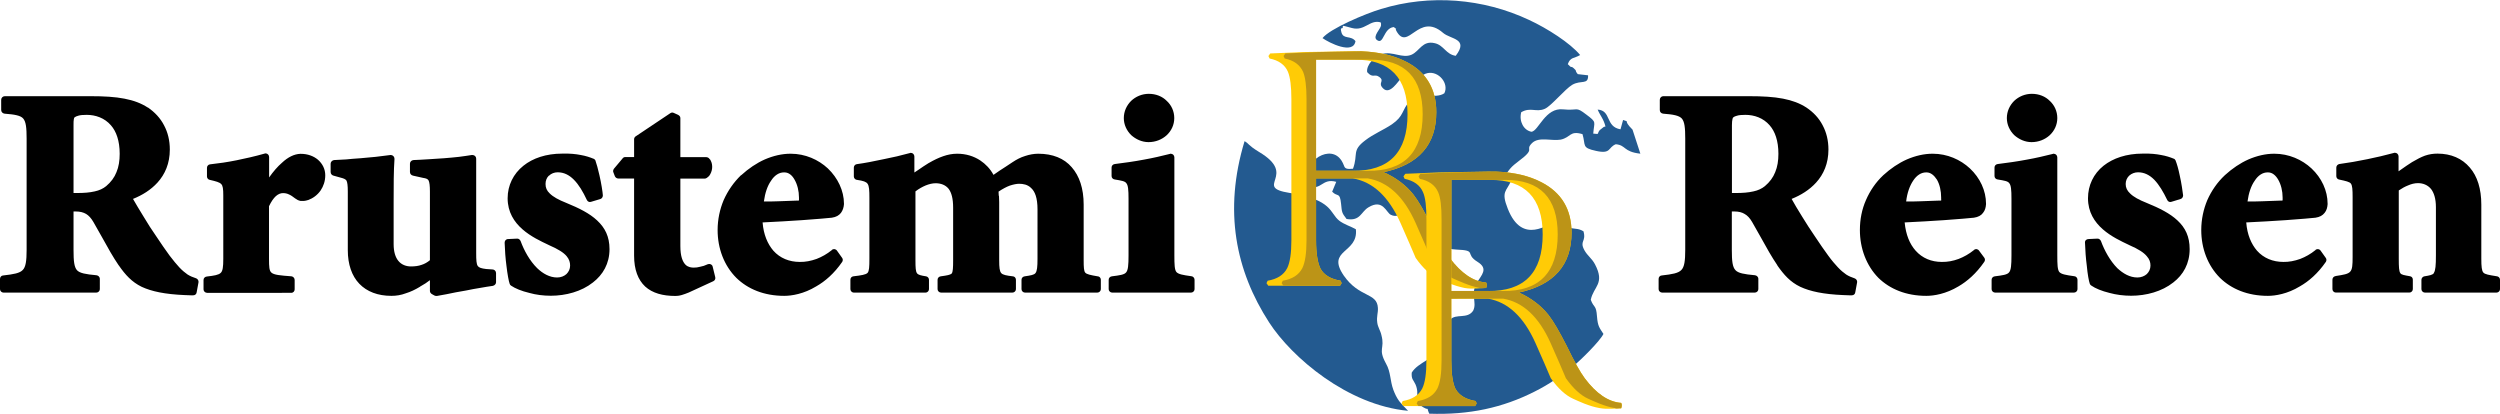 <?xml version="1.0" encoding="utf-8"?>
<!-- Generator: Adobe Illustrator 26.0.1, SVG Export Plug-In . SVG Version: 6.00 Build 0)  -->
<svg version="1.1" id="Layer_1" xmlns="http://www.w3.org/2000/svg" xmlns:xlink="http://www.w3.org/1999/xlink" x="0px" y="0px"
	 viewBox="0 0 232.89 38.55" style="enable-background:new 0 0 232.89 38.55;" xml:space="preserve">
<style type="text/css">
	.st0{fill-rule:evenodd;clip-rule:evenodd;fill:#235A90;}
	.st1{fill-rule:evenodd;clip-rule:evenodd;}
	.st2{fill:#FFCB06;}
	.st3{fill:#BC9417;}
</style>
<g>
	<path class="st0" d="M131.17,38.27l-0.45-0.47c-0.17-0.19-0.24-0.26-0.39-0.45c-0.24-0.34-0.38-0.64-0.53-1.03
		c-0.32-0.87-0.23-1.65-0.68-2.44c-0.79-1.43-0.09-1.37-0.43-2.65c-0.09-0.43-0.34-0.75-0.39-1.18c-0.08-0.56,0.09-0.9,0.06-1.37
		c-0.08-1.45-1.73-0.92-3.18-3.01c-1.67-2.44,1.37-2.05,1.13-4.31c-0.39-0.24-1.15-0.47-1.56-0.81c-0.9-0.71-0.56-1.94-4.63-2.58
		c-3.44-0.55,0.87-1.62-2.84-3.82c-1.07-0.66-0.88-0.73-1.34-1c-1.97,6.49-0.83,12.07,2.29,16.89
		C120.34,33.3,125.53,37.74,131.17,38.27L131.17,38.27z"/>
	<path class="st0" d="M123.2,3.55c0.6,0.43,2.88,1.58,3.07,0.28c-0.43-0.55-1.11-0.15-1.3-0.79c-0.15-0.53,0.04-0.36,0.09-0.43
		c0.17-0.19-0.36-0.34,0.88,0c1.2,0.32,1.65-0.81,2.67-0.53c0.04,0.11,0.06,0.08,0.04,0.3c-0.04,0.32-0.81,1.02-0.39,1.34
		c0.66,0.51,0.58-1.09,1.58-1.2c0.45,0.36,0.06,0,0.24,0.36c1.09,1.99,2.05-1.82,4.36,0.19c0.7,0.6,2.41,0.51,1.17,2.13
		c-0.92-0.13-1.11-1-1.97-1.18c-1.13-0.26-1.39,0.73-2.13,1.07c-0.87,0.39-1.77-0.34-2.76-0.06c-0.7,0.19-1.49,1.03-1.39,1.69
		c0.55,0.62,0.66,0.11,1.13,0.45c0.55,0.41-0.19,0.53,0.36,1.07c0.64,0.64,1.39-0.7,1.71-0.98c0.68,0.11,0.71,0.58,1.34,0.34
		c0.41-0.17,0.41-0.64,1.09-0.79c1.05-0.21,2.01,0.98,1.56,1.88c-0.83,0.58-2.43-0.19-3.23,0.73c-0.77,0.88-0.51,1.37-1.65,2.16
		c-0.79,0.53-1.75,0.92-2.48,1.49c-1.3,0.98-0.64,1.26-1.15,2.65c-1.11,0.11-0.6-0.28-1.26-1c-1.17-1.24-3.67,0.55-3.05,2.61
		c1.41,0.51,1.37-0.77,2.75-0.39l-0.38,0.92c0.51,0.53,0.71-0.02,0.83,1.13c0.08,0.79,0.06,0.83,0.51,1.41
		c1.3,0.23,1.34-0.68,2.05-1.09c1.34-0.81,1.64,0.49,2.07,0.7c0.55,0.28,0.77-0.13,1.37,0.15c0.43,0.21,0.24,0.43,0.77,0.81
		c0.96,0.66,1.13-0.02,1.99,1.15c0.45,0.62,0.87,1.09,1.97,1.13c2.01,0.08,0.73,0.38,1.99,1.15c1.03,0.64,0.36,1.22-0.06,1.92
		c-0.66,1.13,0.04,1.84-0.36,2.63c-0.55,0.81-1.58,0.23-2.14,0.83c-0.41,0.47-0.04,1.47-0.55,2.29c-0.81,1.35-2.46,1.67-3.03,2.65
		c-0.04,0.64,0.15,0.64,0.36,1.11c0.43,1-0.26,1.52,0.71,2.11c0.7,0.41,0.21-0.23,0.56,0.6c3.74,0.13,6.85-0.56,9.8-2.05
		c1.41-0.7,2.52-1.5,3.59-2.35c0.66-0.53,2.5-2.33,2.84-3.03c-0.36-0.56-0.53-0.7-0.6-1.62c-0.08-1.13-0.28-0.75-0.58-1.56
		c0.26-1.26,1.35-1.49,0.39-3.31c-0.3-0.56-0.68-0.77-0.98-1.3c-0.49-0.9,0.19-0.77-0.09-1.77c-0.56-0.34-0.85-0.15-1.41-0.39
		c-0.47-0.21-0.56-0.55-1.22-0.47c-0.58,0.06-3.05,2.24-4.42-1.24c-0.66-1.65-0.11-1.6,0.32-2.63l-0.68-0.26
		c0.45-0.75,0.7-1.05,1.34-1.52c1.73-1.28,0.55-0.98,1.28-1.71c0.64-0.62,1.82-0.17,2.67-0.32c0.96-0.21,0.83-0.87,2.03-0.51
		c0.32,1.07-0.11,1.26,1.26,1.56c1.43,0.32,1.09-0.32,1.84-0.62c0.98,0.09,0.68,0.7,2.29,0.88l-0.73-2.24
		c-0.98-0.98-0.15-0.66-0.88-0.9l-0.24,0.87c-1.43-0.24-0.83-1.75-2.13-1.84c0.23,0.56,0.56,0.87,0.73,1.58
		c-0.02,0.02-0.06,0-0.08,0.02c-0.02,0-0.06,0-0.08,0.02l-0.38,0.3c-0.3,0.38,0.06,0.38-0.6,0.32c0.09-1.15,0.36-1.02-0.64-1.77
		c-1.05-0.81-0.73-0.34-2.16-0.49c-1.67-0.19-2.29,2.01-2.95,2.09c-0.71-0.13-1.18-0.94-0.96-1.82c0.87-0.51,1.39,0.04,2.2-0.32
		c0.6-0.26,1.88-1.84,2.56-2.24c0.83-0.47,1.5,0.04,1.47-0.88l-0.96-0.11c-0.34-0.41-0.02-0.24-0.38-0.55
		c-0.32-0.28-0.13,0.08-0.55-0.38c0.24-0.68,0.58-0.51,1.15-0.85c-0.92-1.11-3.05-2.48-4.76-3.27c-4.27-2.01-9.25-2.41-13.78-1.02
		C127.22,1.26,123.89,2.67,123.2,3.55L123.2,3.55z"/>
	<path class="st1" d="M17.47,25.57c0.24,0.15,0.49,0.26,0.81,0.36c0.15,0.06,0.24,0.23,0.21,0.38l-0.17,0.92
		c-0.02,0.17-0.15,0.28-0.32,0.28h-0.24c-0.13,0-0.3-0.02-0.53-0.02h-0.02c-1.86-0.08-3.08-0.34-4.01-0.77
		c-0.92-0.45-1.52-1.11-2.13-1.99l-0.02-0.02c-0.51-0.75-1.02-1.65-1.54-2.6c-0.26-0.47-0.55-0.96-0.81-1.43l0,0
		c-0.21-0.36-0.43-0.6-0.68-0.75c-0.26-0.15-0.56-0.23-0.98-0.23H6.85v3.59c0,1.03,0.06,1.58,0.32,1.88
		c0.26,0.28,0.81,0.38,1.81,0.47c0.17,0.02,0.32,0.15,0.32,0.34v0.96c0,0.17-0.15,0.32-0.34,0.32H0.34C0.15,27.26,0,27.11,0,26.94
		v-0.96c0-0.17,0.13-0.32,0.3-0.32c0.98-0.11,1.54-0.21,1.82-0.51c0.28-0.28,0.36-0.85,0.36-1.88V12.92c0-1.02-0.06-1.58-0.32-1.88
		c-0.24-0.28-0.79-0.38-1.73-0.45c-0.17-0.02-0.32-0.15-0.32-0.34V9.3c0-0.19,0.15-0.34,0.34-0.34h7.94c1.32,0,2.33,0.06,3.2,0.23
		c0.88,0.17,1.56,0.43,2.18,0.83h0.02c0.62,0.43,1.15,0.98,1.5,1.67c0.34,0.64,0.53,1.39,0.53,2.24c0,1.3-0.45,2.31-1.15,3.08
		c-0.62,0.68-1.41,1.17-2.28,1.52c0.24,0.43,0.6,1.02,0.98,1.64c0.38,0.64,0.79,1.28,1.17,1.82l0,0c0.49,0.73,0.9,1.34,1.26,1.82
		c0.36,0.47,0.64,0.81,0.9,1.09C16.98,25.2,17.23,25.4,17.47,25.57L17.47,25.57z M6.85,11.66v6.32H7.2c0.62,0,1.15-0.04,1.62-0.15
		c0.43-0.09,0.79-0.26,1.07-0.49l0,0c0.45-0.38,0.77-0.81,0.96-1.3c0.21-0.49,0.3-1.07,0.3-1.71c0-1.22-0.32-2.09-0.81-2.65
		c-0.6-0.7-1.45-0.98-2.26-0.98c-0.34,0-0.6,0.02-0.79,0.08c-0.15,0.04-0.26,0.09-0.34,0.15C6.92,10.94,6.9,11,6.88,11.09
		C6.85,11.22,6.85,11.41,6.85,11.66L6.85,11.66z M25.07,14.63v1.9c0.39-0.55,0.79-1.02,1.2-1.37c0.56-0.53,1.15-0.81,1.71-0.83h0.04
		c0.64,0,1.2,0.21,1.6,0.55c0.43,0.38,0.68,0.88,0.68,1.45c0,0.55-0.17,1.02-0.43,1.41c-0.3,0.43-0.71,0.73-1.17,0.9h-0.02
		c-0.26,0.09-0.47,0.09-0.68,0.08c-0.21-0.04-0.36-0.13-0.51-0.24c-0.21-0.17-0.41-0.3-0.6-0.38c-0.17-0.08-0.34-0.11-0.53-0.11
		c-0.21,0-0.43,0.08-0.66,0.28c-0.23,0.21-0.43,0.51-0.64,0.94v4.91c0,0.73,0.02,1.11,0.23,1.28c0.24,0.21,0.79,0.26,1.86,0.34
		c0.17,0.02,0.3,0.17,0.3,0.34v0.88c0,0.17-0.13,0.32-0.32,0.32H19.3c-0.19,0-0.34-0.15-0.34-0.32v-0.88c0-0.17,0.13-0.3,0.3-0.32
		c0.7-0.08,1.11-0.15,1.3-0.34c0.19-0.17,0.24-0.56,0.24-1.3V18.2c0-0.6-0.04-0.9-0.19-1.05c-0.15-0.17-0.49-0.26-1.05-0.39
		c-0.17-0.02-0.28-0.17-0.28-0.32v-0.81c0-0.15,0.11-0.3,0.28-0.32c0.83-0.09,1.64-0.21,2.48-0.38c0.83-0.17,1.69-0.36,2.6-0.62
		c0.04-0.02,0.08-0.02,0.11-0.02C24.92,14.29,25.07,14.44,25.07,14.63L25.07,14.63z M45.29,25.06l0.58,0.04
		c0.19,0,0.34,0.15,0.34,0.34v0.85c0,0.17-0.13,0.3-0.3,0.34c-0.38,0.06-0.77,0.11-1.18,0.19c-0.41,0.06-0.85,0.15-1.3,0.24
		l-0.96,0.17c-0.6,0.13-1.18,0.24-1.77,0.34c-0.08,0-0.15,0-0.23-0.04l-0.23-0.13c-0.11-0.06-0.19-0.17-0.19-0.3v-1
		c-0.26,0.21-0.53,0.38-0.92,0.6l-0.02,0.02c-0.43,0.26-0.87,0.47-1.3,0.6c-0.45,0.17-0.88,0.24-1.35,0.24
		c-1.26,0-2.28-0.39-2.99-1.13c-0.7-0.73-1.07-1.81-1.07-3.12v-5.47c0-0.56-0.04-0.87-0.13-1.03c-0.08-0.11-0.24-0.19-0.53-0.26
		l-0.68-0.19c-0.15-0.04-0.26-0.17-0.26-0.34v-0.77c0-0.17,0.15-0.32,0.32-0.34c0.32-0.02,0.7-0.04,1.13-0.06
		c0.39-0.04,0.85-0.08,1.34-0.11l0,0c0.47-0.04,0.96-0.08,1.41-0.13c0.49-0.06,0.96-0.11,1.37-0.17c0.02,0,0.04,0,0.06,0
		c0.19,0.02,0.32,0.17,0.32,0.36c-0.08,1.09-0.08,2.5-0.08,4.02v3.93c0,0.71,0.17,1.22,0.43,1.54c0.3,0.38,0.75,0.53,1.18,0.53
		c0.36,0,0.7-0.04,1-0.15c0.26-0.08,0.53-0.23,0.77-0.43v-6.39c0-0.56-0.04-0.88-0.13-1.05c-0.08-0.13-0.23-0.19-0.51-0.23
		l-0.94-0.21c-0.17-0.04-0.28-0.17-0.28-0.34v-0.77c0-0.17,0.13-0.32,0.32-0.34c0.43-0.02,0.94-0.04,1.49-0.08
		c0.43-0.02,0.88-0.06,1.37-0.09l0,0c0.49-0.04,0.96-0.08,1.39-0.13c0.43-0.06,0.85-0.11,1.18-0.17c0.02,0,0.04,0,0.08,0
		c0.19,0,0.34,0.15,0.34,0.34v8.8c0,0.64,0.02,1.02,0.15,1.2C44.61,24.93,44.85,25.01,45.29,25.06L45.29,25.06z M55.84,16.32
		c0.17,0.73,0.3,1.56,0.32,1.88c0,0.15-0.09,0.3-0.23,0.34l-0.87,0.26c-0.15,0.06-0.32-0.02-0.39-0.17
		c-0.36-0.77-0.75-1.43-1.22-1.9c-0.43-0.43-0.92-0.68-1.5-0.68c-0.3,0-0.6,0.11-0.81,0.32h-0.02c-0.19,0.19-0.3,0.45-0.3,0.77
		c0,0.34,0.11,0.62,0.39,0.88c0.32,0.32,0.83,0.6,1.54,0.88l0,0c1.2,0.49,2.18,0.98,2.88,1.64c0.73,0.68,1.15,1.5,1.15,2.67
		c0,1.35-0.62,2.39-1.54,3.1c-1.07,0.85-2.54,1.24-3.93,1.24c-0.7,0-1.39-0.09-1.99-0.26c-0.73-0.17-1.35-0.43-1.71-0.68
		c-0.06-0.04-0.11-0.09-0.13-0.17c-0.09-0.24-0.21-0.9-0.3-1.67c-0.09-0.68-0.15-1.47-0.17-2.16l0,0c0-0.19,0.13-0.34,0.32-0.34
		l0.83-0.04c0.13-0.02,0.28,0.08,0.34,0.23c0.32,0.88,0.85,1.84,1.54,2.52c0.53,0.51,1.17,0.87,1.86,0.87
		c0.36,0,0.66-0.13,0.87-0.32c0.21-0.21,0.34-0.47,0.34-0.79c0-0.3-0.08-0.58-0.32-0.87c-0.28-0.34-0.79-0.66-1.64-1.03l-0.08-0.04
		c-1.35-0.64-3.78-1.75-3.78-4.33c0-1.2,0.53-2.28,1.47-3.03c0.87-0.7,2.11-1.13,3.63-1.13c0.7-0.02,1.26,0.04,1.71,0.13
		c0.47,0.08,0.85,0.21,1.17,0.34c0.08,0.02,0.15,0.08,0.19,0.15C55.57,15.25,55.72,15.77,55.84,16.32L55.84,16.32z M66.39,24.84
		l0.24,0.98c0.04,0.15-0.04,0.32-0.19,0.38l-2.28,1.05c-0.23,0.09-0.43,0.17-0.64,0.23c-0.26,0.08-0.49,0.09-0.6,0.09
		c-1.18,0-2.14-0.26-2.82-0.88c-0.66-0.62-1.03-1.56-1.03-2.88v-7.18H57.6c-0.13,0-0.26-0.08-0.32-0.21l-0.13-0.34
		c-0.06-0.11-0.04-0.24,0.04-0.36l0.79-0.94c0.06-0.09,0.15-0.15,0.26-0.15h0.83v-1.67c0-0.09,0.06-0.21,0.15-0.26l3.23-2.16
		c0.09-0.06,0.21-0.08,0.32-0.02l0.38,0.17c0.13,0.06,0.23,0.17,0.23,0.3v3.65h2.43c0.08,0,0.15,0.04,0.21,0.08
		c0.06,0.06,0.11,0.13,0.17,0.19v0.02c0.13,0.21,0.17,0.49,0.15,0.73c-0.02,0.26-0.13,0.53-0.28,0.73
		c-0.08,0.08-0.15,0.13-0.23,0.19c-0.06,0.04-0.13,0.06-0.19,0.06h-2.26v6.28c0,0.96,0.21,1.47,0.49,1.75
		c0.24,0.23,0.56,0.26,0.75,0.26c0.21,0,0.39-0.02,0.6-0.08c0.23-0.04,0.45-0.11,0.7-0.23c0.02,0,0.04-0.02,0.08-0.02
		C66.16,24.56,66.35,24.65,66.39,24.84L66.39,24.84z M76.07,24.12c0.49-0.19,0.96-0.45,1.43-0.83v-0.02
		c0.15-0.11,0.36-0.08,0.47,0.08l0.47,0.66c0.09,0.11,0.09,0.26,0.02,0.38c-0.75,1.09-1.6,1.82-2.43,2.29
		c-1.15,0.7-2.28,0.88-2.97,0.88c-1.9,0-3.4-0.64-4.46-1.67c-1.15-1.15-1.75-2.75-1.75-4.46c0-1,0.21-1.94,0.56-2.78
		c0.39-0.88,0.94-1.67,1.62-2.33h0.02c0.68-0.62,1.43-1.13,2.2-1.47c0.79-0.34,1.6-0.53,2.39-0.53h0.02c1.35,0,2.58,0.55,3.46,1.37
		c0.92,0.88,1.5,2.07,1.5,3.29v0.04c-0.02,0.3-0.11,0.58-0.28,0.81c-0.19,0.24-0.45,0.39-0.85,0.45c-0.32,0.04-1.43,0.13-2.8,0.23
		c-1.13,0.08-2.44,0.15-3.65,0.21c0.09,1.15,0.47,2.01,1,2.63c0.62,0.7,1.49,1.05,2.46,1.05C75.02,24.41,75.54,24.31,76.07,24.12
		L76.07,24.12z M73.08,16.06h-0.06c-0.43,0-0.87,0.26-1.2,0.79c-0.32,0.45-0.55,1.11-0.66,1.92c0.47,0,0.9,0,1.34-0.02
		c0.55-0.02,1.09-0.04,1.65-0.06h0.04c0.15,0,0.23,0,0.24-0.02c0,0,0-0.04,0-0.15v-0.11c0-0.62-0.15-1.22-0.41-1.67
		C73.8,16.34,73.48,16.06,73.08,16.06L73.08,16.06z M102.55,26.06v0.88c0,0.17-0.15,0.32-0.34,0.32H95.5
		c-0.19,0-0.34-0.15-0.34-0.32v-0.88c0-0.17,0.13-0.3,0.3-0.32c0.55-0.08,0.87-0.13,1-0.3c0.15-0.19,0.19-0.58,0.19-1.35V19.5
		c0-1.07-0.24-1.67-0.6-1.99c-0.32-0.32-0.75-0.39-1.11-0.39c-0.24,0-0.53,0.06-0.87,0.17c-0.3,0.11-0.66,0.3-1.05,0.56
		c0,0.13,0.02,0.24,0.02,0.39h0.02c0,0.19,0.02,0.39,0.02,0.58v5.42c0,0.68,0.04,1.03,0.19,1.2s0.49,0.23,1.07,0.3
		c0.17,0,0.3,0.15,0.3,0.32v0.88c0,0.17-0.15,0.32-0.34,0.32h-6.62c-0.19,0-0.34-0.15-0.34-0.32v-0.88c0-0.17,0.13-0.3,0.3-0.32
		c0.58-0.08,0.88-0.13,1.02-0.26c0.11-0.17,0.13-0.53,0.13-1.24v-4.89c0-0.85-0.15-1.39-0.41-1.75c-0.3-0.38-0.75-0.53-1.22-0.53
		c-0.3,0-0.62,0.08-0.94,0.21c-0.3,0.13-0.62,0.3-0.94,0.55v6.41c0,0.7,0.02,1.05,0.15,1.22c0.11,0.15,0.38,0.21,0.83,0.28
		c0.15,0.02,0.28,0.15,0.28,0.32v0.88c0,0.17-0.15,0.32-0.32,0.32h-6.68c-0.17,0-0.32-0.15-0.32-0.32v-0.88
		c0-0.17,0.11-0.3,0.28-0.32c0.75-0.09,1.15-0.15,1.32-0.32c0.15-0.17,0.17-0.56,0.17-1.32v-5.66c0-0.7-0.02-1.11-0.17-1.32
		c-0.13-0.19-0.41-0.28-0.96-0.36c-0.17,0-0.32-0.15-0.32-0.32v-0.83c0-0.15,0.11-0.3,0.28-0.32c0.68-0.09,1.58-0.26,2.54-0.47
		c0.77-0.15,1.6-0.34,2.39-0.56c0.04-0.02,0.08-0.02,0.11-0.02c0.17,0,0.32,0.15,0.32,0.34v1.49l0.39-0.26
		c0.3-0.21,0.6-0.41,0.94-0.62l0.04-0.02c0.45-0.26,0.88-0.47,1.32-0.62c0.43-0.15,0.85-0.23,1.3-0.23c0.83,0,1.54,0.23,2.14,0.62
		c0.51,0.34,0.94,0.79,1.24,1.35c0.39-0.28,0.77-0.53,1.15-0.77l0.62-0.41c0.36-0.24,0.75-0.45,1.18-0.58
		c0.39-0.13,0.81-0.21,1.22-0.21c1.34,0,2.41,0.43,3.12,1.26c0.71,0.81,1.11,1.97,1.11,3.48v5.17c0,0.68,0.02,1.02,0.15,1.17
		c0.13,0.15,0.49,0.23,1.15,0.34C102.42,25.74,102.55,25.89,102.55,26.06L102.55,26.06z M108.68,12.6
		c-0.43,0.39-1.02,0.64-1.69,0.64c-0.6,0-1.18-0.26-1.62-0.66c-0.41-0.41-0.68-0.96-0.68-1.58s0.26-1.18,0.68-1.6
		c0.43-0.41,1.02-0.66,1.65-0.66c0.66,0,1.26,0.24,1.67,0.66c0.43,0.39,0.7,0.96,0.7,1.6C109.39,11.62,109.13,12.18,108.68,12.6
		L108.68,12.6z M111.28,26.06v0.88c0,0.17-0.15,0.32-0.34,0.32h-7.32c-0.19,0-0.34-0.15-0.34-0.32v-0.88c0-0.17,0.13-0.3,0.3-0.32
		c0.73-0.09,1.15-0.15,1.32-0.36c0.19-0.21,0.23-0.68,0.23-1.6v-5.27c0-0.83-0.04-1.26-0.21-1.45c-0.13-0.19-0.47-0.24-1.07-0.34
		c-0.17-0.02-0.3-0.15-0.3-0.32v-0.8c0-0.17,0.13-0.3,0.3-0.32c0.88-0.11,1.82-0.24,2.71-0.41c0.85-0.15,1.65-0.34,2.41-0.53
		c0.02-0.02,0.06-0.02,0.09-0.02c0.19,0,0.34,0.15,0.34,0.34v9.12c0,0.88,0.02,1.35,0.19,1.56c0.19,0.21,0.6,0.28,1.39,0.39
		C111.14,25.74,111.28,25.89,111.28,26.06L111.28,26.06z"/>
	<path class="st1" d="M171.98,25.57c0.23,0.15,0.49,0.26,0.79,0.36c0.17,0.06,0.26,0.23,0.23,0.38l-0.17,0.92
		c-0.02,0.17-0.15,0.28-0.32,0.28h-0.24c-0.13,0-0.3-0.02-0.53-0.02h-0.02c-1.86-0.08-3.08-0.34-4.01-0.77
		c-0.94-0.45-1.52-1.11-2.14-1.99v-0.02c-0.51-0.75-1.02-1.65-1.54-2.6c-0.26-0.47-0.55-0.96-0.81-1.43l0,0
		c-0.21-0.36-0.43-0.6-0.7-0.75c-0.24-0.15-0.56-0.23-0.96-0.23h-0.23v3.59c0,1.03,0.06,1.58,0.34,1.88
		c0.26,0.28,0.81,0.38,1.81,0.47c0.17,0.02,0.32,0.15,0.32,0.34v0.96c0,0.17-0.15,0.32-0.34,0.32h-8.61c-0.19,0-0.34-0.15-0.34-0.32
		v-0.96c0-0.17,0.13-0.32,0.3-0.32c0.98-0.11,1.54-0.21,1.82-0.51c0.28-0.28,0.36-0.85,0.36-1.88V12.92c0-1.02-0.06-1.58-0.32-1.88
		c-0.26-0.28-0.79-0.38-1.73-0.45c-0.19-0.02-0.32-0.15-0.32-0.34V9.3c0-0.19,0.15-0.34,0.32-0.34h7.94c1.32,0,2.35,0.06,3.22,0.23
		c0.87,0.17,1.56,0.43,2.18,0.83l0,0c0.64,0.43,1.17,0.98,1.52,1.67c0.34,0.64,0.53,1.39,0.53,2.24c0,1.3-0.45,2.31-1.15,3.08
		c-0.62,0.68-1.41,1.17-2.28,1.52c0.24,0.43,0.58,1.02,0.98,1.65c0.38,0.62,0.79,1.26,1.17,1.81l0,0c0.49,0.73,0.9,1.34,1.26,1.82
		c0.34,0.47,0.64,0.81,0.9,1.09C171.49,25.2,171.74,25.4,171.98,25.57L171.98,25.57z M161.34,11.66v6.32h0.38
		c0.6,0,1.15-0.04,1.62-0.15c0.43-0.09,0.79-0.26,1.07-0.49l0,0c0.45-0.38,0.77-0.81,0.96-1.3c0.21-0.49,0.3-1.07,0.3-1.71
		c0-1.22-0.32-2.09-0.81-2.65c-0.6-0.7-1.45-0.98-2.26-0.98c-0.34,0-0.6,0.02-0.79,0.08c-0.17,0.04-0.26,0.09-0.34,0.15
		c-0.04,0.02-0.06,0.08-0.08,0.17C161.36,11.22,161.34,11.41,161.34,11.66L161.34,11.66z M182.46,24.12
		c0.49-0.19,0.96-0.45,1.43-0.83l0.02-0.02c0.13-0.11,0.34-0.08,0.45,0.08l0.49,0.66c0.08,0.11,0.08,0.26,0,0.38
		c-0.75,1.09-1.6,1.82-2.41,2.29c-1.17,0.7-2.28,0.88-2.99,0.88c-1.9,0-3.4-0.64-4.46-1.67c-1.13-1.15-1.73-2.75-1.73-4.46
		c0-1,0.19-1.94,0.56-2.78c0.38-0.88,0.92-1.67,1.6-2.31l0.02-0.02c0.68-0.62,1.43-1.13,2.2-1.47c0.79-0.34,1.6-0.53,2.39-0.53h0.02
		c1.35,0,2.58,0.55,3.46,1.37c0.94,0.88,1.5,2.07,1.5,3.29v0.04c-0.02,0.3-0.09,0.58-0.28,0.81c-0.17,0.24-0.45,0.39-0.85,0.45
		c-0.32,0.04-1.43,0.13-2.8,0.23c-1.13,0.08-2.44,0.15-3.65,0.21c0.11,1.15,0.47,2.01,1.02,2.63c0.62,0.7,1.47,1.05,2.44,1.05
		C181.42,24.41,181.95,24.31,182.46,24.12L182.46,24.12z M179.47,16.06h-0.04c-0.45,0-0.88,0.26-1.22,0.79
		c-0.3,0.45-0.55,1.11-0.64,1.92c0.45,0,0.9,0,1.32-0.02c0.55-0.02,1.09-0.04,1.65-0.06h0.06c0.13,0,0.23,0,0.23-0.02
		c0.02,0,0-0.04,0-0.15v-0.11c0-0.62-0.13-1.22-0.39-1.67C180.18,16.34,179.86,16.06,179.47,16.06L179.47,16.06z M190.94,12.6
		c-0.43,0.39-1.02,0.64-1.69,0.64c-0.6,0-1.18-0.26-1.62-0.66c-0.41-0.41-0.68-0.96-0.68-1.58s0.26-1.18,0.68-1.6
		c0.43-0.41,1.02-0.66,1.65-0.66c0.66,0,1.26,0.24,1.67,0.66c0.43,0.39,0.7,0.96,0.7,1.6C191.65,11.62,191.39,12.18,190.94,12.6
		L190.94,12.6z M193.53,26.06v0.88c0,0.17-0.15,0.32-0.34,0.32h-7.32c-0.19,0-0.34-0.15-0.34-0.32v-0.88c0-0.17,0.13-0.3,0.3-0.32
		c0.73-0.09,1.15-0.15,1.32-0.36c0.19-0.21,0.23-0.68,0.23-1.6v-5.27c0-0.83-0.04-1.26-0.21-1.45c-0.13-0.19-0.47-0.24-1.07-0.34
		c-0.17-0.02-0.3-0.15-0.3-0.32v-0.8c0-0.17,0.13-0.3,0.3-0.32c0.88-0.11,1.82-0.24,2.71-0.41c0.85-0.15,1.65-0.34,2.41-0.53
		c0.02-0.02,0.06-0.02,0.09-0.02c0.19,0,0.34,0.15,0.34,0.34v9.12c0,0.88,0.02,1.35,0.19,1.56c0.19,0.21,0.6,0.28,1.39,0.39
		C193.4,25.74,193.53,25.89,193.53,26.06L193.53,26.06z M203.05,16.32c0.17,0.73,0.28,1.56,0.32,1.88c0,0.15-0.09,0.3-0.24,0.34
		l-0.85,0.26c-0.15,0.06-0.32-0.02-0.39-0.17c-0.36-0.75-0.75-1.41-1.2-1.88l-0.02-0.02c-0.43-0.43-0.92-0.68-1.5-0.68
		c-0.3,0-0.6,0.11-0.83,0.32l0,0c-0.19,0.19-0.32,0.45-0.32,0.77c0,0.34,0.13,0.62,0.41,0.88c0.32,0.32,0.83,0.6,1.54,0.88l0,0
		c1.2,0.49,2.18,0.98,2.88,1.64c0.73,0.68,1.13,1.5,1.13,2.67c0,1.35-0.6,2.39-1.52,3.1c-1.07,0.85-2.54,1.24-3.93,1.24
		c-0.7,0-1.39-0.09-2.01-0.26c-0.71-0.17-1.34-0.43-1.69-0.68c-0.08-0.04-0.11-0.09-0.15-0.17c-0.09-0.24-0.21-0.9-0.28-1.67
		c-0.09-0.68-0.15-1.47-0.17-2.16l0,0c-0.02-0.19,0.13-0.34,0.32-0.34l0.81-0.04c0.15-0.02,0.3,0.08,0.36,0.23
		c0.32,0.88,0.85,1.84,1.52,2.52c0.55,0.51,1.17,0.87,1.88,0.87c0.34,0,0.66-0.13,0.87-0.32c0.21-0.21,0.34-0.47,0.34-0.79
		c0-0.3-0.08-0.58-0.34-0.87c-0.28-0.34-0.77-0.66-1.62-1.03l-0.08-0.04c-1.35-0.64-3.78-1.75-3.78-4.33c0-1.2,0.51-2.28,1.45-3.03
		c0.88-0.7,2.13-1.13,3.65-1.13c0.7-0.02,1.26,0.04,1.71,0.13c0.47,0.08,0.85,0.21,1.17,0.34c0.08,0.02,0.13,0.08,0.17,0.15
		C202.79,15.25,202.94,15.77,203.05,16.32L203.05,16.32z M214.28,24.12c0.49-0.19,0.96-0.45,1.43-0.83v-0.02
		c0.15-0.11,0.36-0.08,0.47,0.08l0.47,0.66c0.09,0.11,0.09,0.26,0.02,0.38c-0.75,1.09-1.6,1.82-2.43,2.29
		c-1.15,0.7-2.28,0.88-2.97,0.88c-1.9,0-3.4-0.64-4.46-1.67c-1.15-1.15-1.75-2.75-1.75-4.46c0-1,0.21-1.94,0.56-2.78
		c0.39-0.88,0.94-1.67,1.62-2.31l0.02-0.02c0.68-0.62,1.43-1.13,2.2-1.47c0.79-0.34,1.6-0.53,2.39-0.53h0.02
		c1.35,0,2.58,0.55,3.46,1.37c0.94,0.88,1.5,2.07,1.5,3.29v0.04c-0.02,0.3-0.09,0.58-0.28,0.81c-0.19,0.24-0.45,0.39-0.85,0.45
		c-0.32,0.04-1.43,0.13-2.8,0.23c-1.13,0.08-2.44,0.15-3.65,0.21c0.09,1.15,0.47,2.01,1,2.63c0.62,0.7,1.49,1.05,2.46,1.05
		C213.22,24.41,213.75,24.31,214.28,24.12L214.28,24.12z M211.29,16.06h-0.06c-0.43,0-0.87,0.26-1.2,0.79
		c-0.32,0.45-0.55,1.11-0.66,1.92c0.47,0,0.9,0,1.34-0.02c0.55-0.02,1.09-0.04,1.65-0.06h0.04c0.15,0,0.23,0,0.24-0.02
		c0,0,0-0.04,0-0.15v-0.11c0-0.62-0.15-1.22-0.41-1.67C212,16.34,211.68,16.06,211.29,16.06L211.29,16.06z M232.89,26.06v0.88
		c0,0.17-0.15,0.32-0.34,0.32h-6.64c-0.19,0-0.34-0.15-0.34-0.32v-0.88c0-0.15,0.13-0.3,0.28-0.32c0.49-0.08,0.77-0.13,0.88-0.3
		v-0.02c0.15-0.23,0.19-0.7,0.19-1.64V19.3c0-0.81-0.19-1.35-0.45-1.69c-0.32-0.39-0.77-0.55-1.22-0.55c-0.32,0-0.62,0.08-0.92,0.21
		c-0.28,0.11-0.56,0.26-0.87,0.47v6.36c0,0.77,0.02,1.17,0.15,1.35c0.09,0.15,0.38,0.19,0.88,0.28c0.17,0.02,0.28,0.15,0.28,0.32
		v0.88c0,0.17-0.13,0.32-0.32,0.32h-6.85c-0.19,0-0.32-0.15-0.32-0.32v-0.88c0-0.15,0.11-0.3,0.26-0.32l0.06-0.02
		c1.47-0.23,1.56-0.24,1.56-1.79v-5.53c0-0.73-0.02-1.11-0.17-1.3c-0.13-0.15-0.45-0.23-1.07-0.36c-0.17-0.02-0.28-0.17-0.28-0.32
		v-0.79c0-0.17,0.11-0.3,0.28-0.34c0.81-0.11,1.71-0.26,2.61-0.45c0.83-0.17,1.65-0.36,2.46-0.58c0.04-0.02,0.08-0.02,0.11-0.02
		c0.19,0,0.34,0.15,0.34,0.34v1.39l0.21-0.15c0.34-0.24,0.7-0.49,1.05-0.71l0,0c0.47-0.28,0.85-0.47,1.2-0.6
		c0.39-0.13,0.75-0.19,1.17-0.19c1.26,0,2.29,0.45,3.01,1.3c0.7,0.81,1.07,1.97,1.07,3.46v5.02c0,0.75,0.04,1.13,0.19,1.3
		c0.15,0.17,0.53,0.23,1.22,0.34C232.76,25.74,232.89,25.89,232.89,26.06L232.89,26.06z"/>
	<path class="st2" d="M122.6,16.62v5.77c0,1.22,0.15,2.11,0.41,2.63c0.32,0.6,0.96,0.98,1.88,1.13l0.09,0.23l-0.15,0.24h-6.68
		l-0.17-0.24l0.11-0.23c0.88-0.15,1.49-0.53,1.82-1.17c0.26-0.53,0.39-1.39,0.39-2.61V9.23c0-1.18-0.11-2.03-0.32-2.54
		c-0.28-0.66-0.87-1.07-1.71-1.24l-0.11-0.23l0.17-0.24l3.12-0.13l4.61-0.08c1.97-0.02,3.63,0.3,4.96,1
		c1.86,0.96,2.78,2.52,2.78,4.68c0,3.03-1.64,4.89-4.91,5.59c1.15,0.51,2.07,1.2,2.78,2.09c0.47,0.6,1.03,1.58,1.69,2.91
		c0.7,1.43,1.26,2.41,1.69,2.99c1.07,1.43,2.2,2.2,3.39,2.29c0.04,0.06,0.06,0.13,0.06,0.21c0,0.13-0.02,0.23-0.06,0.3
		c-0.47,0-1.26,0.13-1.99,0c-1-0.19-1.96-0.66-2.48-0.88c-0.71-0.32-1.41-0.96-2.09-1.92c-0.3-0.73-0.79-1.82-1.43-3.29
		c-1.09-2.43-2.56-3.8-4.42-4.12C126.03,16.62,122.6,16.62,122.6,16.62z M122.6,15.91h3.4c3.4,0.04,5.12-1.71,5.12-5.27
		c0-3.4-1.64-5.1-4.91-5.08h-3.61C122.6,5.56,122.6,15.91,122.6,15.91z"/>
	<path class="st3" d="M122.6,16.62v5.77c0,1.22,0.15,2.11,0.41,2.63c0.32,0.6,0.96,0.98,1.88,1.13l0.09,0.23l-0.15,0.24h-5.27
		l-0.17-0.24l0.11-0.23c0.88-0.15,1.49-0.53,1.82-1.17c0.26-0.53,0.39-1.39,0.39-2.61V9.23c0-1.18-0.11-2.03-0.32-2.54
		c-0.3-0.66-0.87-1.07-1.71-1.24l-0.11-0.23l0.17-0.24l3.12-0.13l3.97-0.08c1.64,0.08,3.03,0.39,4.19,1
		c1.86,0.96,2.78,2.52,2.78,4.68c0,3.03-1.64,4.89-4.91,5.59c1.15,0.51,2.07,1.2,2.78,2.09c0.47,0.6,1.03,1.58,1.69,2.91
		c0.7,1.43,1.26,2.41,1.69,2.99c1.07,1.43,2.2,2.2,3.39,2.29c0.04,0.06,0.06,0.13,0.06,0.21c0,0.13-0.02,0.23-0.06,0.3
		c-0.11,0-0.26,0-0.41,0.02c-0.06,0-0.11-0.02-0.17-0.02c-1-0.19-1.96-0.66-2.48-0.88c-0.71-0.32-1.41-0.96-2.09-1.92
		c-0.3-0.73-0.79-1.82-1.43-3.29c-1.09-2.43-2.56-3.8-4.44-4.12h-1.39h-2.05C123.98,16.62,122.6,16.62,122.6,16.62z M126.23,15.91
		h1.18c3.4,0.04,5.12-1.71,5.12-5.27c0-3.4-1.64-5.1-4.91-5.08h-1.41h-2.2h-1.41V15.9h1.41H126
		C126.08,15.91,126.15,15.91,126.23,15.91L126.23,15.91z"/>
	<path class="st2" d="M135.2,27.83v5.77c0,1.22,0.13,2.11,0.39,2.63c0.34,0.6,0.96,0.98,1.88,1.13l0.09,0.23l-0.15,0.24h-6.68
		l-0.17-0.24l0.11-0.23c0.88-0.15,1.49-0.53,1.82-1.17c0.26-0.53,0.39-1.39,0.39-2.61V20.44c0-1.18-0.09-2.03-0.32-2.54
		c-0.28-0.66-0.87-1.07-1.71-1.24l-0.11-0.23l0.17-0.24l3.12-0.13l4.61-0.08c1.97-0.02,3.63,0.3,4.96,1c1.86,0.96,2.8,2.52,2.8,4.68
		c0,3.03-1.64,4.89-4.91,5.59c1.13,0.51,2.05,1.2,2.76,2.09c0.47,0.6,1.03,1.58,1.71,2.91c0.68,1.41,1.24,2.41,1.67,2.99
		c1.07,1.43,2.2,2.2,3.39,2.29c0.04,0.06,0.06,0.13,0.06,0.21c0,0.13-0.02,0.23-0.06,0.3c-0.47,0-1.26,0.11-1.99-0.02
		c-1-0.17-1.96-0.64-2.48-0.87c-0.71-0.32-1.41-0.96-2.09-1.92c-0.3-0.73-0.79-1.84-1.43-3.29c-1.09-2.43-2.56-3.8-4.42-4.12
		L135.2,27.83L135.2,27.83z M135.2,27.11h3.39c3.42,0.04,5.12-1.71,5.12-5.27c0-3.4-1.64-5.1-4.91-5.08h-3.59L135.2,27.11
		L135.2,27.11z"/>
	<path class="st3" d="M135.2,27.83v5.77c0,1.22,0.13,2.11,0.39,2.63c0.34,0.6,0.96,0.98,1.88,1.13l0.09,0.23l-0.15,0.24h-5.27
		l-0.17-0.24l0.11-0.23c0.88-0.15,1.49-0.53,1.82-1.17c0.26-0.53,0.39-1.39,0.39-2.61V20.44c0-1.18-0.09-2.03-0.32-2.54
		c-0.28-0.66-0.87-1.07-1.71-1.24l-0.11-0.23l0.17-0.24l3.12-0.13l3.97-0.08c1.64,0.08,3.03,0.39,4.19,1
		c1.86,0.96,2.8,2.52,2.8,4.68c0,3.03-1.64,4.89-4.91,5.59c1.13,0.51,2.05,1.2,2.76,2.09c0.47,0.6,1.03,1.58,1.71,2.91
		c0.68,1.41,1.24,2.41,1.67,2.99c1.07,1.43,2.2,2.2,3.39,2.29c0.04,0.06,0.06,0.13,0.06,0.21c0,0.13-0.02,0.23-0.06,0.3
		c-0.11,0-0.24,0-0.41,0.02c-0.06,0-0.11-0.02-0.17-0.04c-1-0.17-1.96-0.64-2.48-0.87c-0.71-0.32-1.41-0.96-2.09-1.92
		c-0.3-0.73-0.79-1.84-1.43-3.29c-1.09-2.43-2.56-3.8-4.42-4.12h-1.41h-2.05L135.2,27.83L135.2,27.83z M138.81,27.11h1.18
		c3.4,0.04,5.12-1.71,5.12-5.27c0-3.4-1.64-5.1-4.91-5.08h-1.41h-2.2h-1.39V27.1h1.39h1.99C138.66,27.11,138.73,27.11,138.81,27.11
		L138.81,27.11z"/>
</g>
</svg>
